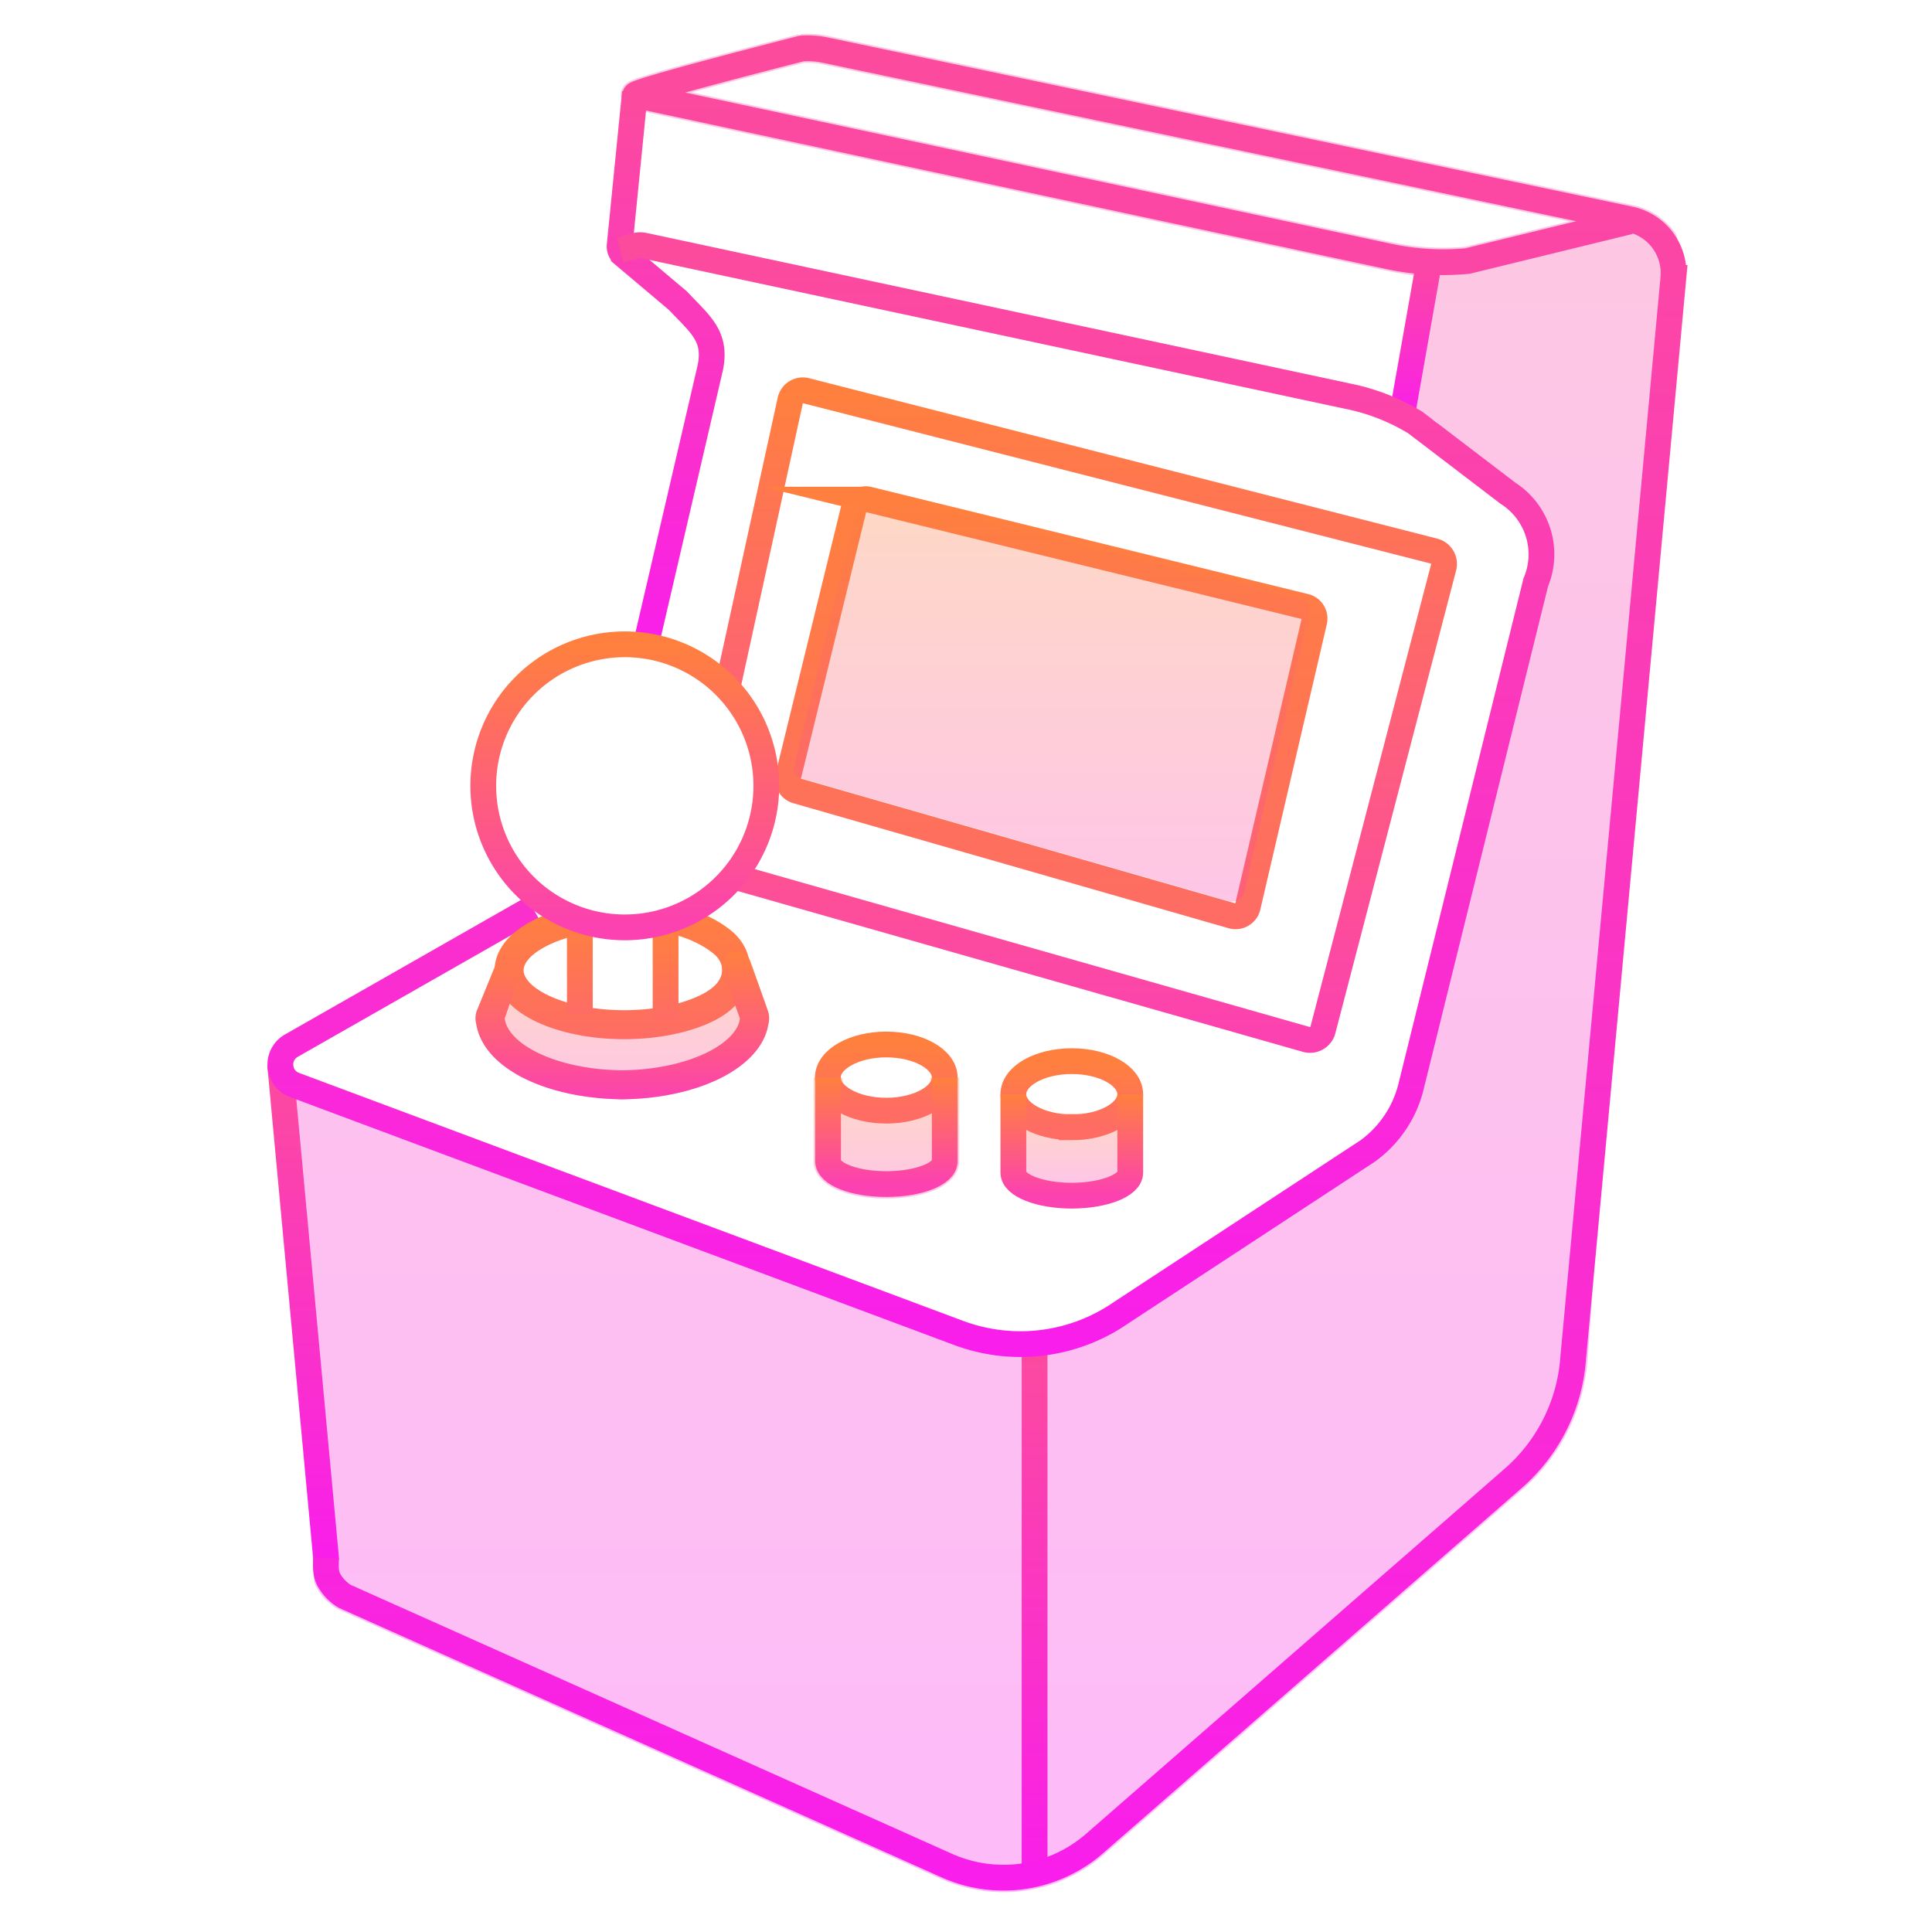 <svg width="90" height="90" fill="none" xmlns="http://www.w3.org/2000/svg"><path opacity=".3" fill-rule="evenodd" clip-rule="evenodd" d="M38.605 1.679h.002l37.446 7.874c.777.16 1.469.601 1.943 1.237.474.637-.302 1.357-.371 2.148v.173l-3.668 50.213a8.888 8.888 0 0 1-3.054 6.08H70.9L51.431 86.39a7.135 7.135 0 0 1-7.653 1.108l-.002-.002L15.74 74.96l-.036-.022c-.41-.248-.746-.6-.977-1.019-.23-.42-.01-.878 0-1.356L13.5 50.625s11.702 4.299 11.813 4.5c.11.201 5.432 2.126 5.625 2.25L47.813 63c1.01.463 1.63-.403 2.73-.562 1.1-.16 4.306-3.208 5.145-3.938l4.5-2.25 3.374-2.812c.75-.648 1.806-1.927 2.25-2.813.445-.886 1.054-2.386 1.126-3.375l.562-3.937L72 24.75l-3.744-3.375c.04-.46-1.042-1.317-1.319-1.687-.215-.29-1.355-.435-1.687-.563l1.125-5.062.612-1.13-.05.005c0-.005-1.066-.058-2.319-.32h-.003l-35.158-7.53-.015-.003a.682.682 0 0 1-.433-.996.714.714 0 0 1 .3-.29c.09-.05.201-.092.293-.125.204-.074.506-.167.86-.272.715-.21 1.7-.48 2.692-.746a368.897 368.897 0 0 1 3.67-.96l.35-.09s.047.01.122.037l-.004-.056c.44-.032.882 0 1.313.092Zm34.489 8.631L38.326 3l-.002-.001a3.33 3.33 0 0 0-.878-.07l-.286.074a443.677 443.677 0 0 0-3.657.957c-.433.116-.863.232-1.267.343l32.659 6.994h.001c1.104.231 2.237.297 3.36.196l4.838-1.183Z" fill="url(#a)"/><path d="m29.97 30.533 3.117-13.4c.304-1.484-.472-2.024-1.507-3.127l-2.52-2.126a.506.506 0 0 1-.192-.472l.71-7.11" stroke="url(#b)" stroke-width="1.2" stroke-miterlimit="10"/><path d="M14.59 72.618a.6.6 0 0 0 1.195-.111l-1.195.111Zm-2.138-22.972 2.138 22.972 1.195-.111-2.138-22.973-1.195.112Z" fill="url(#c)"/><path d="m34.515 40.927 26.337 7.493a.619.619 0 0 0 .776-.45l5.625-21.555a.62.62 0 0 0-.45-.743l-29.25-7.47a.597.597 0 0 0-.743.473l-2.98 13.624" stroke="url(#d)" stroke-width="1.2" stroke-miterlimit="10"/><path d="m37.137 36.844 20.25 5.816a.584.584 0 0 0 .742-.439l3.094-13.275a.574.574 0 0 0-.416-.686l-20.318-4.984a.573.573 0 0 0-.72.428L36.72 36.158a.573.573 0 0 0 .417.686Z" stroke="url(#e)" stroke-width="1.2" stroke-miterlimit="10"/><path opacity=".3" d="m37.422 36.288 19.81 5.687a.573.573 0 0 0 .727-.429l3.026-12.98a.56.56 0 0 0-.407-.67l-19.876-4.874a.56.56 0 0 0-.705.418l-2.982 12.177a.56.56 0 0 0 .407.671Z" fill="url(#f)"/><path opacity=".3" fill-rule="evenodd" clip-rule="evenodd" d="M37.9 54.09v-3.892h1.35v1.567c.055.05.17-.078.367 0 .393.154.984 0 1.67 0 .686 0 1.28.155 1.677 0 .199-.078.315.05.37 0v-1.567h1.35v3.892c0 .4-.208.707-.43.914a2.526 2.526 0 0 1-.8.473c-.59.23-1.357.357-2.167.357-.81 0-1.575-.127-2.163-.358a2.504 2.504 0 0 1-.796-.474c-.222-.207-.427-.515-.427-.912Z" fill="url(#g)"/><path opacity=".3" fill-rule="evenodd" clip-rule="evenodd" d="M47.25 53.733V51.75h1.12v.126c.044.04.14-.062.303 0 .326.123.816 0 1.385 0 .569 0 1.061.124 1.39 0 .165-.062.262.04.308 0v-.126h1.119v1.983c0 .318-.173.564-.358.73a2.11 2.11 0 0 1-.662.377c-.489.184-1.125.285-1.797.285-.672 0-1.306-.101-1.794-.285a2.095 2.095 0 0 1-.66-.38c-.184-.165-.354-.41-.354-.727Z" fill="url(#h)"/><path opacity=".3" fill-rule="evenodd" clip-rule="evenodd" d="m24.184 46.1.003.025c.071.5.086.628 1.125 1.125.982.469 2.263.442 3.814.459 1.524-.017 1.947.574 2.936.103 1.053-.5 2.177-1.172 2.248-1.666l.002-.021-.558-.698 1.274-.45.747 2.12c.065.198.071.41.02.612-.188 1.146-1.174 2.014-2.355 2.575-1.167.555-2.677.89-4.314.923v.003h-.27v-.003c-1.661-.032-3.173-.367-4.337-.924-1.18-.563-2.146-1.433-2.331-2.574a1.091 1.091 0 0 1 .019-.612l1.418-2.66.71.479-.151 1.184Z" fill="url(#i)"/><path d="M48.195 87.716V62.393" stroke="url(#j)" stroke-width="1.2" stroke-miterlimit="10"/><path d="m65.25 19.688 1.417-8" stroke="url(#k)" stroke-width="1.2" stroke-miterlimit="10"/><path d="M41.287 51.739c1.503 0 2.722-.69 2.722-1.541 0-.852-1.219-1.542-2.722-1.542-1.504 0-2.723.69-2.723 1.541 0 .852 1.22 1.542 2.723 1.542Z" stroke="url(#l)" stroke-width="1.2" stroke-miterlimit="10"/><path d="M38.575 50.198v3.892c0 .596 1.215 1.069 2.711 1.069 1.497 0 2.723-.472 2.723-1.069v-3.892" stroke="url(#m)" stroke-width="1.2" stroke-miterlimit="10"/><path d="M49.929 52.515c1.503 0 2.722-.69 2.722-1.541 0-.852-1.219-1.542-2.722-1.542-1.504 0-2.723.69-2.723 1.542 0 .85 1.219 1.54 2.723 1.54Z" stroke="url(#n)" stroke-width="1.2" stroke-miterlimit="10"/><path d="M47.206 50.974v3.656c0 .585 1.226 1.069 2.723 1.069 1.496 0 2.722-.484 2.722-1.069v-3.656" stroke="url(#o)" stroke-width="1.2" stroke-miterlimit="10"/><path d="m28.89 11.644.743-.203a.83.83 0 0 1 .372 0l32.805 7.02a9.707 9.707 0 0 1 3.127 1.227l4.32 3.296a3.375 3.375 0 0 1 1.283 4.151l-5.805 23.468a5.253 5.253 0 0 1-2.025 3.015l-11.475 7.526a8.234 8.234 0 0 1-7.56.956L13.703 50.535a1.013 1.013 0 0 1-.135-1.822l11.25-6.413" stroke="url(#p)" stroke-width="1.2" stroke-miterlimit="10"/><path d="M15.189 72.563c-.008.36-.043.715.13 1.03.174.317.428.581.736.768l28.001 12.522a6.457 6.457 0 0 0 6.93-1.002L70.46 68.894a8.211 8.211 0 0 0 2.824-5.625l4.668-50.321a2.565 2.565 0 0 0-2.036-2.734L38.465 2.339a4.005 4.005 0 0 0-1.125-.079s-8.123 2.07-7.729 2.171l35.145 7.527c1.187.248 2.404.316 3.611.202l7.55-1.845" stroke="url(#q)" stroke-width="1.2" stroke-miterlimit="10"/><path fill-rule="evenodd" clip-rule="evenodd" d="M33.192 44.386c-.425-.34-1.046-.65-1.77-.85l.36-1.301c.861.238 1.657.62 2.253 1.096.575.46.912 1.102.912 1.872 0 1.11-.765 1.913-1.79 2.399-1.077.51-2.52.807-4.076.807-1.555 0-3-.294-4.08-.803-1.028-.483-1.96-1.286-1.96-2.403 0-.769.448-1.395 1.034-1.852.588-.459 1.387-.811 2.291-1.05l.346 1.304c-.795.21-1.408.5-1.807.81-.402.314-.515.589-.515.788 0 .289.271.752 1.186 1.182.863.406 2.102.674 3.505.674 1.402 0 2.638-.27 3.499-.678.912-.431 1.054-.894 1.054-1.178 0-.164.005-.46-.442-.817Z" fill="url(#r)"/><path fill-rule="evenodd" clip-rule="evenodd" d="M34.086 44.364a.675.675 0 0 1 .863.41l.823 2.314.003.008c.065.199.07.412.019.613-.187 1.146-1.173 2.014-2.354 2.575-1.168.555-2.678.89-4.314.923v.003h-.27v-.003c-1.662-.033-3.174-.368-4.337-.924-1.18-.563-2.146-1.433-2.332-2.574a1.09 1.09 0 0 1 .02-.613l.001-.005.854-2.091 1.203.215-.752 2.231.003.024c.071.5.545 1.098 1.585 1.595.98.47 2.337.777 3.888.794 1.524-.017 2.882-.324 3.872-.794 1.052-.5 1.534-1.1 1.604-1.595l.003-.02-.791-2.224a.675.675 0 0 1 .41-.862Z" fill="url(#s)"/><path d="M27.011 42.682v4.545" stroke="url(#t)" stroke-width="1.2" stroke-miterlimit="10"/><path d="M31.006 43.245v4.241" stroke="url(#u)" stroke-width="1.2" stroke-miterlimit="10"/><path d="M29.024 43.2a6.593 6.593 0 1 0 0-13.185 6.593 6.593 0 0 0 0 13.185Z" stroke="url(#v)" stroke-width="1.2" stroke-miterlimit="10"/><defs><linearGradient id="a" x1="45.824" y1="1.575" x2="45.824" y2="88.144" gradientUnits="userSpaceOnUse"><stop stop-color="#FC4B9D"/><stop offset="1" stop-color="#F91EEB"/></linearGradient><linearGradient id="b" x1="31.009" y1="4.298" x2="31.009" y2="30.533" gradientUnits="userSpaceOnUse"><stop stop-color="#FC4B9D"/><stop offset="1" stop-color="#F91EEB"/></linearGradient><linearGradient id="c" x1="14.118" y1="49.59" x2="14.118" y2="72.563" gradientUnits="userSpaceOnUse"><stop stop-color="#FC4B9D"/><stop offset="1" stop-color="#F91EEB"/></linearGradient><linearGradient id="d" x1="50.549" y1="18.182" x2="50.549" y2="48.445" gradientUnits="userSpaceOnUse"><stop stop-color="#FF803E"/><stop offset="1" stop-color="#FC41B1"/></linearGradient><linearGradient id="e" x1="48.972" y1="23.254" x2="48.972" y2="42.685" gradientUnits="userSpaceOnUse"><stop stop-color="#FF803E"/><stop offset="1" stop-color="#FE6C64"/></linearGradient><linearGradient id="f" x1="49" y1="23" x2="49" y2="42" gradientUnits="userSpaceOnUse"><stop stop-color="#FF803E"/><stop offset="1" stop-color="#FC41B1"/></linearGradient><linearGradient id="g" x1="41.292" y1="50.198" x2="41.292" y2="55.834" gradientUnits="userSpaceOnUse"><stop stop-color="#FF803E"/><stop offset="1" stop-color="#FC41B1"/></linearGradient><linearGradient id="h" x1="50.063" y1="51.75" x2="50.063" y2="55.125" gradientUnits="userSpaceOnUse"><stop stop-color="#FF803E"/><stop offset="1" stop-color="#FC41B1"/></linearGradient><linearGradient id="i" x1="28.991" y1="44.438" x2="28.991" y2="51.21" gradientUnits="userSpaceOnUse"><stop stop-color="#FF803E"/><stop offset="1" stop-color="#FC41B1"/></linearGradient><linearGradient id="j" x1="48.695" y1="62.393" x2="48.695" y2="87.716" gradientUnits="userSpaceOnUse"><stop stop-color="#FC4B9D"/><stop offset="1" stop-color="#F91EEB"/></linearGradient><linearGradient id="k" x1="65.959" y1="11.689" x2="65.959" y2="19.688" gradientUnits="userSpaceOnUse"><stop stop-color="#FC4B9D"/><stop offset="1" stop-color="#F91EEB"/></linearGradient><linearGradient id="l" x1="41.287" y1="48.656" x2="41.287" y2="51.739" gradientUnits="userSpaceOnUse"><stop stop-color="#FF803E"/><stop offset="1" stop-color="#FE6C64"/></linearGradient><linearGradient id="m" x1="41.292" y1="50.198" x2="41.292" y2="55.159" gradientUnits="userSpaceOnUse"><stop stop-color="#FF803E"/><stop offset="1" stop-color="#FC41B1"/></linearGradient><linearGradient id="n" x1="49.929" y1="49.432" x2="49.929" y2="52.515" gradientUnits="userSpaceOnUse"><stop stop-color="#FF803E"/><stop offset="1" stop-color="#FE6C64"/></linearGradient><linearGradient id="o" x1="49.929" y1="50.974" x2="49.929" y2="55.699" gradientUnits="userSpaceOnUse"><stop stop-color="#FF803E"/><stop offset="1" stop-color="#FC41B1"/></linearGradient><linearGradient id="p" x1="42.432" y1="11.42" x2="42.432" y2="62.614" gradientUnits="userSpaceOnUse"><stop stop-color="#FC4B9D"/><stop offset="1" stop-color="#F91EEB"/></linearGradient><linearGradient id="q" x1="46.571" y1="2.25" x2="46.571" y2="87.469" gradientUnits="userSpaceOnUse"><stop stop-color="#FC4B9D"/><stop offset="1" stop-color="#F91EEB"/></linearGradient><linearGradient id="r" x1="28.993" y1="42.235" x2="28.993" y2="48.409" gradientUnits="userSpaceOnUse"><stop stop-color="#FF803E"/><stop offset="1" stop-color="#FE6C64"/></linearGradient><linearGradient id="s" x1="28.991" y1="44.325" x2="28.991" y2="51.21" gradientUnits="userSpaceOnUse"><stop stop-color="#FF803E"/><stop offset="1" stop-color="#FC41B1"/></linearGradient><linearGradient id="t" x1="27.511" y1="42.682" x2="27.511" y2="47.227" gradientUnits="userSpaceOnUse"><stop stop-color="#FF803E"/><stop offset="1" stop-color="#FE6C64"/></linearGradient><linearGradient id="u" x1="31.506" y1="43.245" x2="31.506" y2="47.486" gradientUnits="userSpaceOnUse"><stop stop-color="#FF803E"/><stop offset="1" stop-color="#FE6C64"/></linearGradient><linearGradient id="v" x1="29.024" y1="30.015" x2="29.024" y2="43.2" gradientUnits="userSpaceOnUse"><stop stop-color="#FF803E"/><stop offset="1" stop-color="#FC41B1"/></linearGradient></defs></svg>